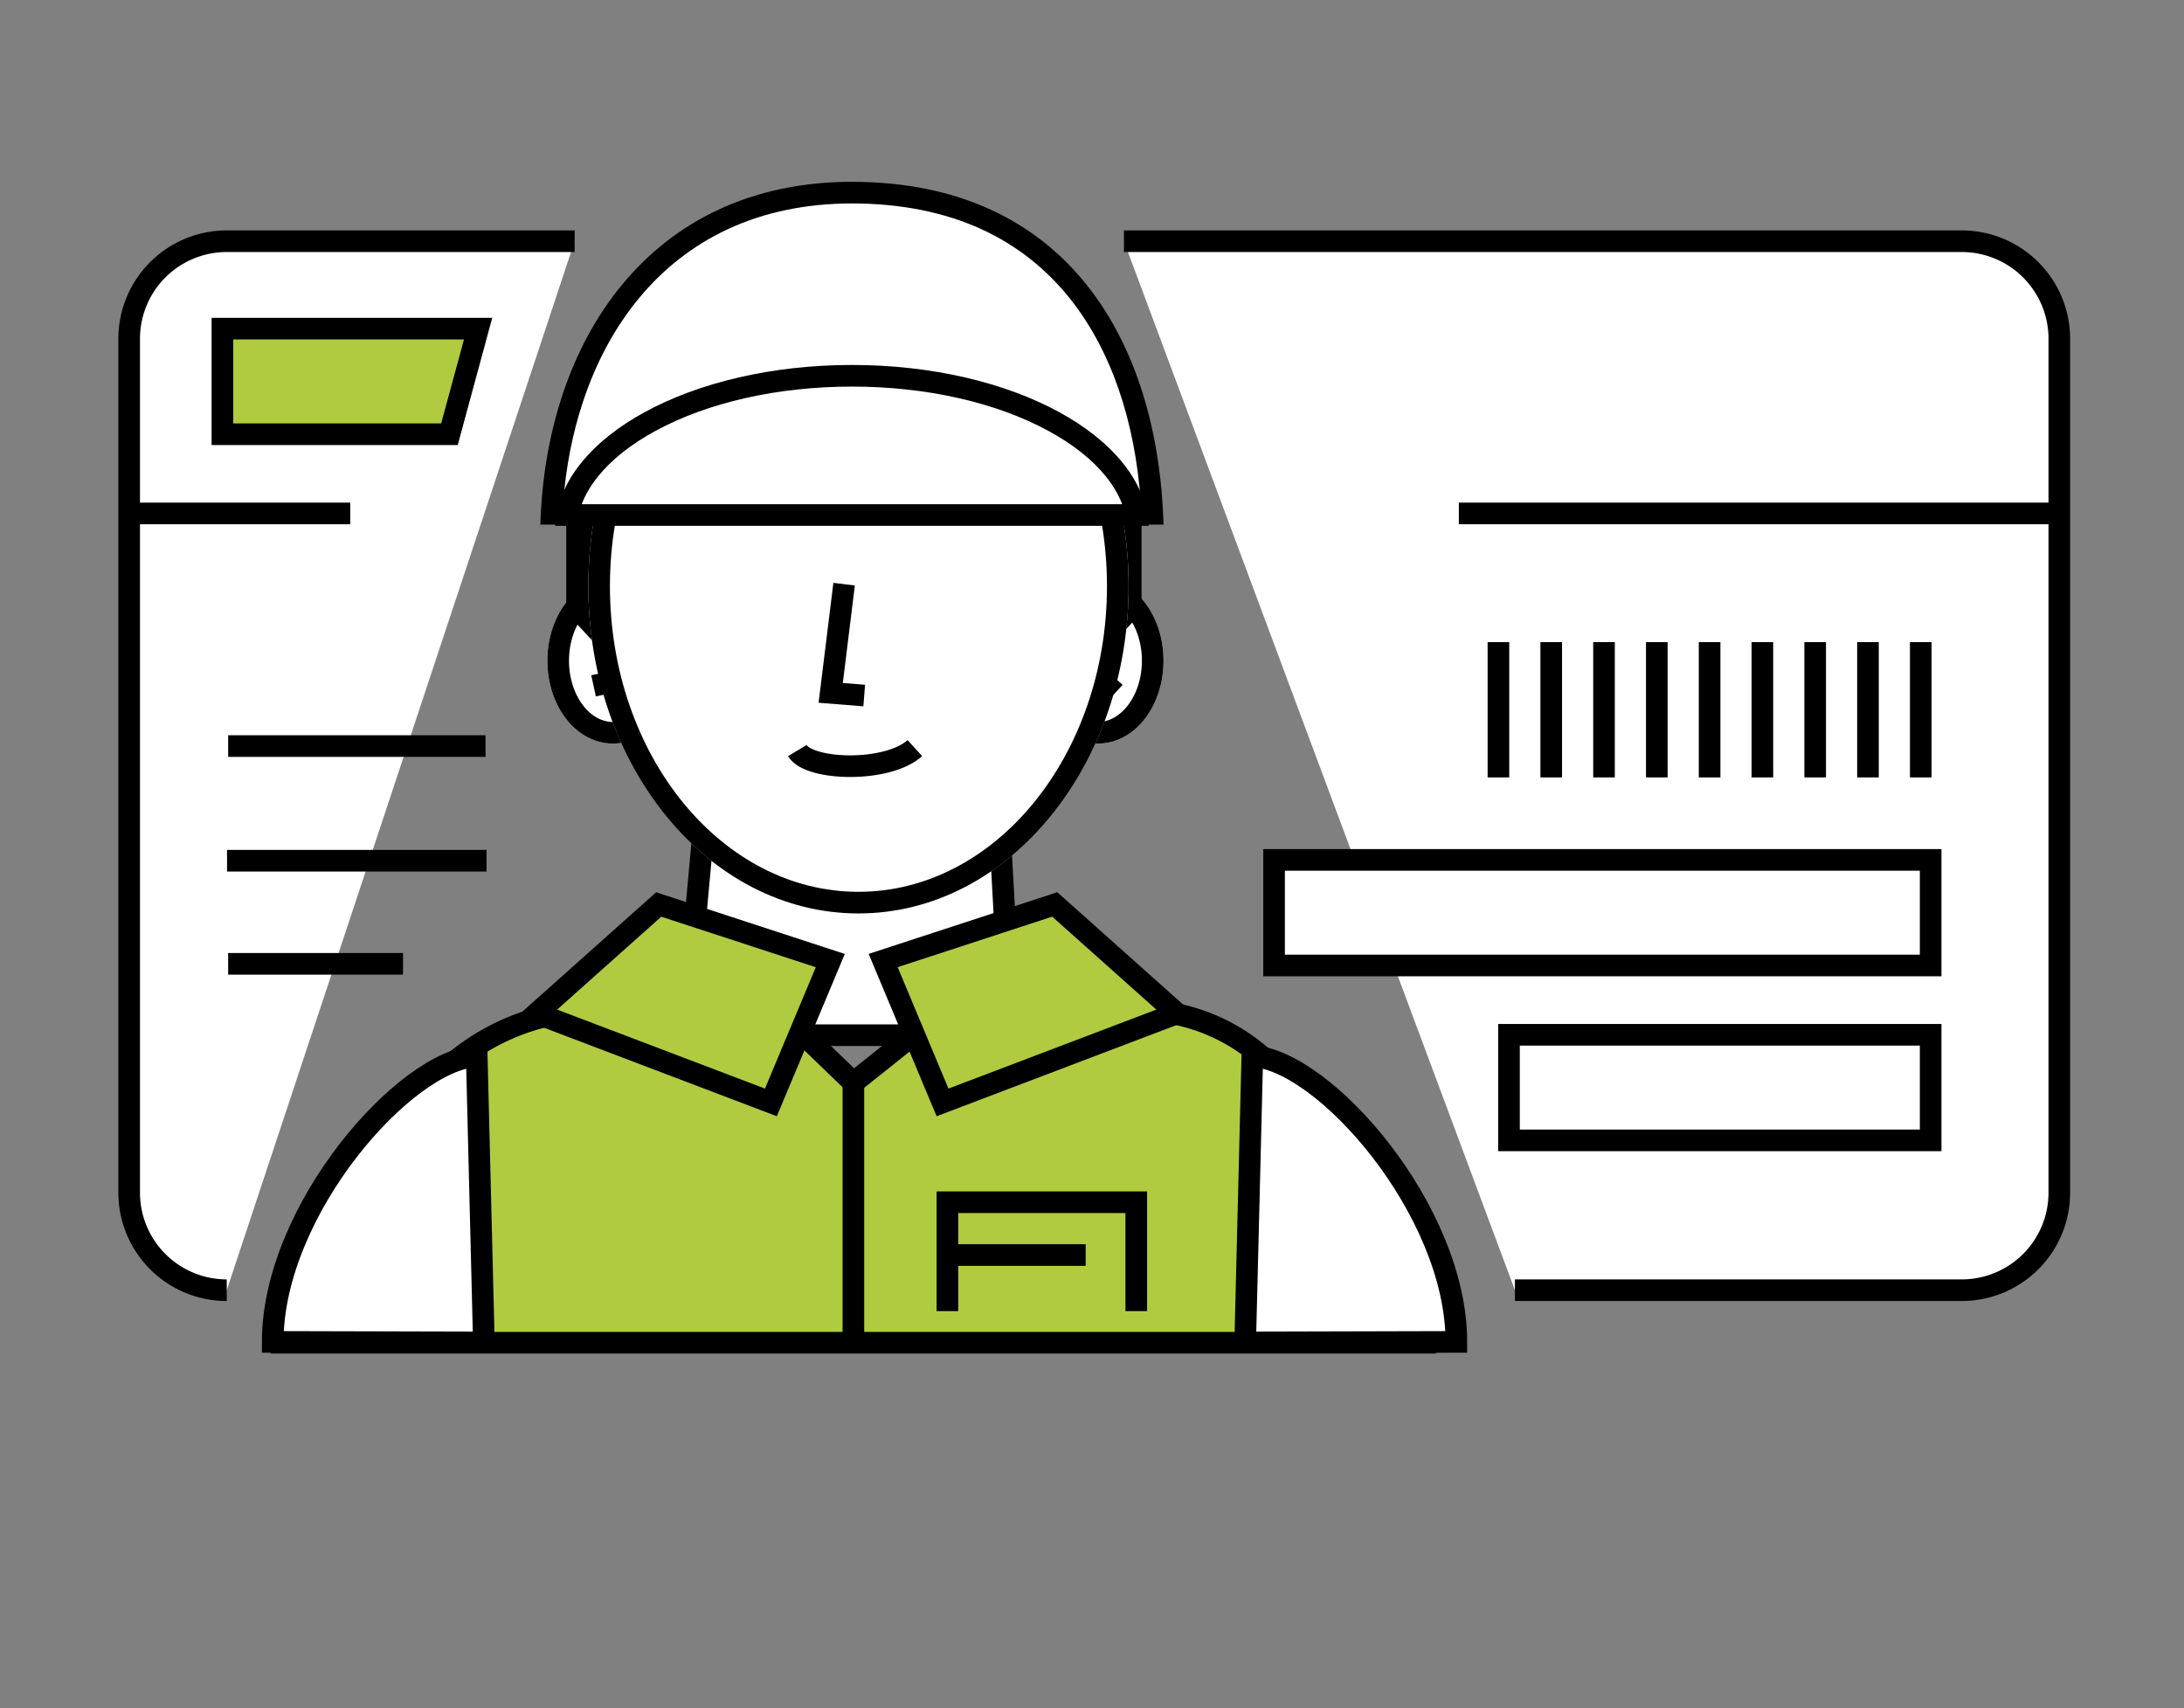 <svg xmlns="http://www.w3.org/2000/svg" xmlns:xlink="http://www.w3.org/1999/xlink" width="202" height="158" viewBox="0 0 202 158">
  <rect x="0" y="0" width="202" height="158" fill="#808080" stroke="none"/>
  <defs>
    <clipPath id="clip-path">
      <rect id="長方形_304" data-name="長方形 304" width="202" height="158" transform="translate(126 1821)" fill="none" stroke="#707070" stroke-width="1"/>
    </clipPath>
  </defs>
  <g id="マスクグループ_3" data-name="マスクグループ 3" transform="translate(-126 -1821)" clip-path="url(#clip-path)">
    <g id="グループ_1553" data-name="グループ 1553" transform="translate(127.447 1787.691)">
      <g id="グループ_1551" data-name="グループ 1551" transform="translate(23.775 50.125)">
        <g id="楕円形_64" data-name="楕円形 64" transform="translate(70.264 36.62)" fill="#fff" stroke="#000" stroke-miterlimit="10" stroke-width="2">
          <ellipse cx="6.065" cy="7.667" rx="6.065" ry="7.667" stroke="none"/>
          <ellipse cx="6.065" cy="7.667" rx="5.065" ry="6.667" fill="none"/>
        </g>
        <g id="楕円形_65" data-name="楕円形 65" transform="translate(25.405 36.62)" fill="#fff" stroke="#000" stroke-miterlimit="10" stroke-width="2">
          <ellipse cx="6.065" cy="7.667" rx="6.065" ry="7.667" stroke="none"/>
          <ellipse cx="6.065" cy="7.667" rx="5.065" ry="6.667" fill="none"/>
        </g>
        <path id="パス_2049" data-name="パス 2049" d="M33.125,66.743v9.326l5.207,5.583V66.375Z" transform="translate(-4.973 -36.621)" stroke="#000" stroke-miterlimit="10" stroke-width="2"/>
        <path id="パス_2050" data-name="パス 2050" d="M63.457,66.743v9.326L58.25,81.652V66.375Z" transform="translate(15.905 -36.621)" stroke="#000" stroke-miterlimit="10" stroke-width="2"/>
        <g id="パス_2051" data-name="パス 2051" transform="translate(-0.952 -28.882)" fill="#fff" stroke-miterlimit="10">
          <path d="M 69.244 107.807 L 39.06 107.807 L 41.9 76.688 L 67.541 76.688 L 69.244 107.807 Z" stroke="none"/>
          <path d="M 68.188 106.807 L 66.594 77.688 L 42.813 77.688 L 40.155 106.807 L 68.188 106.807 M 70.301 108.807 L 37.965 108.807 L 40.987 75.688 L 68.487 75.688 L 70.301 108.807 Z" stroke="none" fill="#000"/>
        </g>
        <g id="楕円形_66" data-name="楕円形 66" transform="translate(29.191 7.129)" fill="#fff" stroke="#000" stroke-miterlimit="10" stroke-width="2">
          <ellipse cx="24.986" cy="30.267" rx="24.986" ry="30.267" stroke="none"/>
          <ellipse cx="24.986" cy="30.267" rx="23.986" ry="29.267" fill="none"/>
        </g>
        <path id="パス_2052" data-name="パス 2052" d="M18.535,122.72l10.292-19.676a20.649,20.649,0,0,1,18.3-11.077H63.865l6.941,6.7,8.393-6.7H97.147a17.369,17.369,0,0,1,15.584,9.7L123.1,122.72Z" transform="translate(-17.098 -15.355)" fill="#b0cb40" stroke="#000" stroke-miterlimit="10" stroke-width="2"/>
        <path id="パス_2053" data-name="パス 2053" d="M31.083,96.7l11.291-10.07,15.869,5.188L52.75,104.935Z" transform="translate(-6.67 -19.794)" fill="#b0cb40" stroke="#000" stroke-miterlimit="10" stroke-width="2"/>
        <path id="パス_2054" data-name="パス 2054" d="M75.747,96.7,64.456,86.625,48.587,91.813l5.493,13.122Z" transform="translate(7.875 -19.794)" fill="#b0cb40" stroke="#000" stroke-miterlimit="10" stroke-width="2"/>
        <line id="線_87" data-name="線 87" y1="24.108" transform="translate(53.709 83.31)" fill="#fff" stroke="#000" stroke-miterlimit="10" stroke-width="2"/>
        <path id="パス_2055" data-name="パス 2055" d="M37.281,120.764l-.659-26.472c-6.588.3-18.872,14.2-18.872,26.421Z" transform="translate(-17.75 -13.423)" fill="#fff" stroke="#000" stroke-miterlimit="10" stroke-width="2"/>
        <path id="パス_2056" data-name="パス 2056" d="M66.875,120.764l.659-26.472c6.588.3,18.872,14.2,18.872,26.421Z" transform="translate(23.072 -13.423)" fill="#fff" stroke="#000" stroke-miterlimit="10" stroke-width="2"/>
        <g id="グループ_1549" data-name="グループ 1549" transform="translate(62.406 94.372)">
          <path id="パス_2057" data-name="パス 2057" d="M69.3,111.737v-10.07H51.833v10.07" transform="translate(-51.833 -101.667)" fill="#b0cb40" stroke="#000" stroke-miterlimit="10" stroke-width="2"/>
          <line id="線_88" data-name="線 88" x2="12.533" transform="translate(0.253 4.883)" fill="#b0cb40" stroke="#000" stroke-miterlimit="10" stroke-width="2"/>
        </g>
        <g id="パス_2058" data-name="パス 2058" transform="translate(-6.514 -50.125)" fill="#fff" stroke-miterlimit="10">
          <path d="M 87.869 80.825 L 32.312 80.825 C 32.508 77.022 33.173 73.407 34.291 70.062 C 35.543 66.321 37.329 63.028 39.6 60.277 C 41.981 57.392 44.862 55.148 48.163 53.609 C 51.697 51.961 55.711 51.125 60.091 51.125 C 64.742 51.125 68.921 51.962 72.514 53.611 C 75.838 55.138 78.696 57.377 81.007 60.265 C 85.099 65.379 87.463 72.47 87.869 80.825 Z" stroke="none"/>
          <path d="M 86.808 79.825 C 86.273 72.139 84.014 65.624 80.226 60.89 C 78.013 58.124 75.278 55.981 72.096 54.52 C 68.636 52.931 64.597 52.125 60.091 52.125 C 55.858 52.125 51.987 52.929 48.585 54.515 C 45.42 55.991 42.657 58.144 40.371 60.913 C 38.178 63.57 36.452 66.755 35.24 70.38 C 34.253 73.329 33.629 76.498 33.378 79.825 L 86.808 79.825 M 88.909 81.825 L 31.271 81.825 C 31.764 64.932 41.325 50.125 60.091 50.125 C 80.018 50.125 88.416 64.932 88.909 81.825 Z" stroke="none" fill="#000"/>
        </g>
        <g id="パス_2059" data-name="パス 2059" transform="translate(-5.891 -42.438)" fill="#fff" stroke-miterlimit="10">
          <path d="M 85.781 73.252 L 33.152 73.252 C 33.432 71.813 34.116 70.411 35.193 69.07 C 36.537 67.399 38.428 65.893 40.815 64.595 C 45.821 61.874 52.445 60.375 59.468 60.375 C 66.489 60.375 73.113 61.874 78.118 64.595 C 80.505 65.893 82.397 67.399 83.74 69.07 C 84.818 70.411 85.502 71.813 85.781 73.252 Z" stroke="none"/>
          <path d="M 84.459 72.252 C 84.13 71.384 83.63 70.529 82.961 69.697 C 81.701 68.129 79.911 66.708 77.64 65.474 C 72.779 62.831 66.325 61.375 59.468 61.375 C 52.609 61.375 46.155 62.831 41.293 65.474 C 39.023 66.708 37.233 68.129 35.973 69.697 C 35.303 70.529 34.803 71.384 34.474 72.252 L 84.459 72.252 M 86.912 74.252 L 32.021 74.252 C 32.49 65.994 44.582 59.375 59.468 59.375 C 74.352 59.375 86.444 65.994 86.912 74.252 Z" stroke="none" fill="#000"/>
        </g>
        <line id="線_90" data-name="線 90" x1="2.441" y2="0.534" transform="translate(29.677 46.08)" fill="#fff" stroke="#000" stroke-miterlimit="10" stroke-width="2"/>
        <line id="線_91" data-name="線 91" x2="1.259" y2="1.144" transform="translate(76.673 46.118)" fill="#fff" stroke="#000" stroke-miterlimit="10" stroke-width="2"/>
        <g id="グループ_1550" data-name="グループ 1550" transform="translate(48.521 37.211)">
          <path id="パス_2060" data-name="パス 2060" d="M47.178,70.448,45.937,80.5l3.1.248" transform="translate(-42.848 -70.448)" fill="#fff" stroke="#000" stroke-miterlimit="10" stroke-width="2"/>
          <path id="パス_2061" data-name="パス 2061" d="M44.25,78.958c1.117,1.862,8.355,2.06,10.872-.229" transform="translate(-44.25 -63.567)" fill="#fff" stroke="#000" stroke-miterlimit="10" stroke-width="2"/>
        </g>
      </g>
      <path id="パス_2062" data-name="パス 2062" d="M60.75,53.125h77.489a9.025,9.025,0,0,1,9.025,9.025v78.967a9.024,9.024,0,0,1-9.025,9.023H96.912" transform="translate(41.757 2.493)" fill="#fff" stroke="#000" stroke-miterlimit="10" stroke-width="2"/>
      <path id="パス_2063" data-name="パス 2063" d="M19.525,150.14a9.024,9.024,0,0,1-9.025-9.023V62.15a9.025,9.025,0,0,1,9.025-9.025H51.7" transform="translate(0 2.493)" fill="#fff" stroke="#000" stroke-miterlimit="10" stroke-width="2"/>
      <line id="線_92" data-name="線 92" x1="20.141" transform="translate(10.805 80.794)" fill="#fff" stroke="#000" stroke-miterlimit="10" stroke-width="2"/>
      <line id="線_93" data-name="線 93" x1="55.54" transform="translate(133.482 80.794)" fill="#fff" stroke="#000" stroke-miterlimit="10" stroke-width="2"/>
      <g id="グループ_1552" data-name="グループ 1552" transform="translate(137.144 92.696)">
        <line id="線_94" data-name="線 94" y2="12.512" fill="#fff" stroke="#000" stroke-miterlimit="10" stroke-width="2"/>
        <line id="線_95" data-name="線 95" y2="12.512" transform="translate(4.883)" fill="#fff" stroke="#000" stroke-miterlimit="10" stroke-width="2"/>
        <line id="線_96" data-name="線 96" y2="12.512" transform="translate(9.765)" fill="#fff" stroke="#000" stroke-miterlimit="10" stroke-width="2"/>
        <line id="線_97" data-name="線 97" y2="12.512" transform="translate(14.648)" fill="#fff" stroke="#000" stroke-miterlimit="10" stroke-width="2"/>
        <line id="線_98" data-name="線 98" y2="12.512" transform="translate(19.531)" fill="#fff" stroke="#000" stroke-miterlimit="10" stroke-width="2"/>
        <line id="線_99" data-name="線 99" y2="12.512" transform="translate(24.413)" fill="#fff" stroke="#000" stroke-miterlimit="10" stroke-width="2"/>
        <line id="線_100" data-name="線 100" y2="12.512" transform="translate(29.296)" fill="#fff" stroke="#000" stroke-miterlimit="10" stroke-width="2"/>
        <line id="線_101" data-name="線 101" y2="12.512" transform="translate(34.179)" fill="#fff" stroke="#000" stroke-miterlimit="10" stroke-width="2"/>
        <line id="線_102" data-name="線 102" y2="12.512" transform="translate(39.061)" fill="#fff" stroke="#000" stroke-miterlimit="10" stroke-width="2"/>
      </g>
      <rect id="長方形_291" data-name="長方形 291" width="60.728" height="9.765" transform="translate(116.392 112.836)" fill="#fff" stroke="#000" stroke-miterlimit="10" stroke-width="2"/>
      <path id="パス_2064" data-name="パス 2064" d="M36.21,67.307h-21V57.542h23.65Z" transform="translate(3.913 6.163)" fill="#b0cb40" stroke="#000" stroke-miterlimit="10" stroke-width="2"/>
      <rect id="長方形_292" data-name="長方形 292" width="38.999" height="9.765" transform="translate(138.121 129.01)" fill="#fff" stroke="#000" stroke-miterlimit="10" stroke-width="2"/>
      <line id="線_103" data-name="線 103" x2="23.803" transform="translate(19.655 102.308)" fill="#fff" stroke="#000" stroke-miterlimit="10" stroke-width="2"/>
      <line id="線_104" data-name="線 104" x2="24" transform="translate(19.553 112.913)" fill="#fff" stroke="#000" stroke-miterlimit="10" stroke-width="2"/>
      <line id="線_105" data-name="線 105" x2="16.174" transform="translate(19.655 122.449)" fill="#fff" stroke="#000" stroke-miterlimit="10" stroke-width="2"/>
    </g>
  </g>
</svg>
